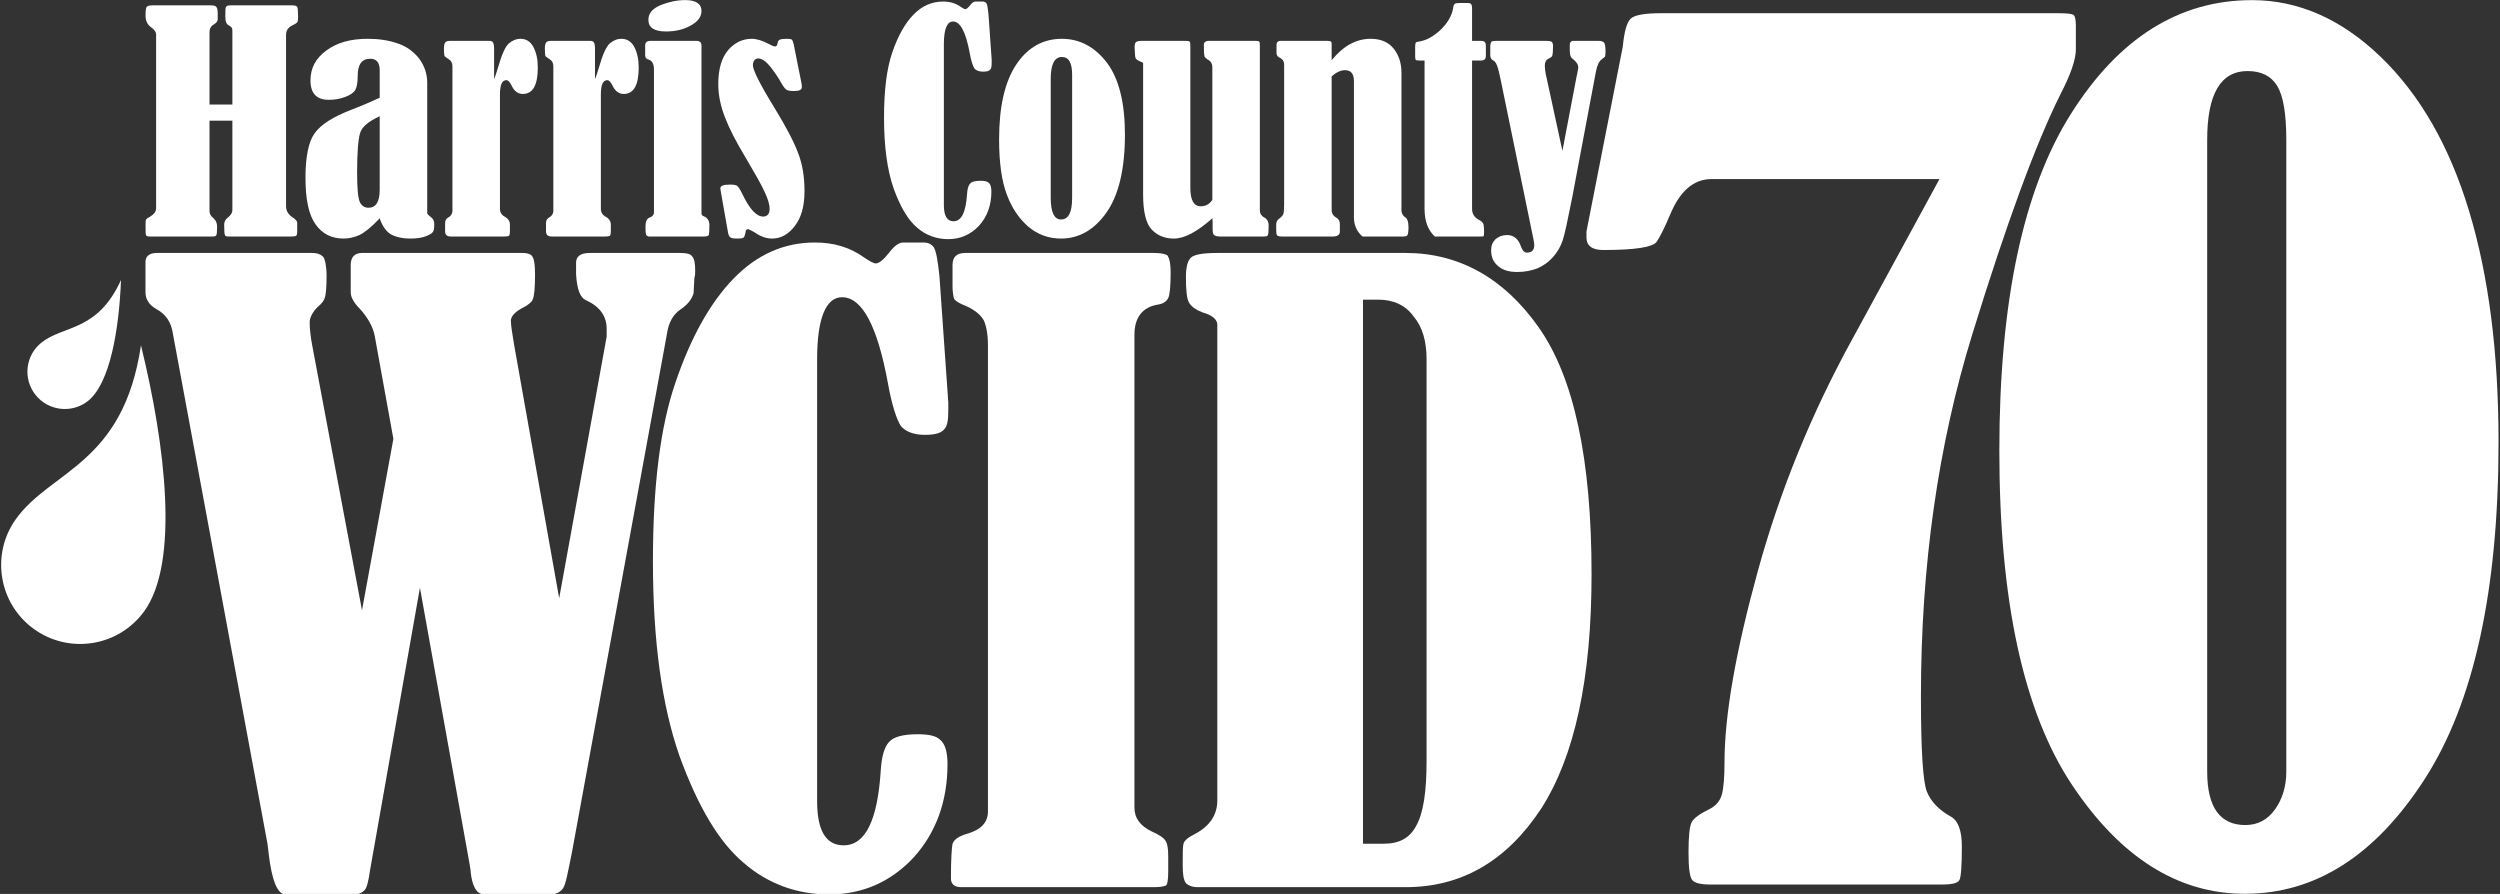<?xml version="1.0" encoding="UTF-8" standalone="no"?>
<!DOCTYPE svg PUBLIC "-//W3C//DTD SVG 1.1//EN" "http://www.w3.org/Graphics/SVG/1.1/DTD/svg11.dtd">
<svg width="100%" height="100%" viewBox="0 0 976 349" version="1.1" xmlns="http://www.w3.org/2000/svg" xmlns:xlink="http://www.w3.org/1999/xlink" xml:space="preserve" xmlns:serif="http://www.serif.com/" style="fill-rule:evenodd;clip-rule:evenodd;stroke-linejoin:round;stroke-miterlimit:2;">
    <rect x="0" y="0" width="976" height="349" fill="#333333" stroke="none"/>
    <g transform="matrix(1,0,0,1,-609.818,-445.465)">
        <g transform="matrix(0.373,0,0,0.373,425.637,349.42)">
            <g transform="matrix(307.008,0,0,307.008,640.291,505.031)">
                <path d="M0.237,-0.45L0.315,-0.45L0.315,-0.696C0.315,-0.704 0.315,-0.709 0.313,-0.711C0.312,-0.714 0.308,-0.717 0.301,-0.721C0.294,-0.725 0.291,-0.734 0.291,-0.749C0.291,-0.767 0.291,-0.778 0.293,-0.782C0.295,-0.786 0.299,-0.788 0.307,-0.788L0.519,-0.788C0.528,-0.788 0.534,-0.786 0.536,-0.783C0.538,-0.78 0.539,-0.768 0.539,-0.75C0.539,-0.738 0.538,-0.731 0.535,-0.729C0.533,-0.727 0.527,-0.723 0.516,-0.718C0.504,-0.711 0.498,-0.701 0.498,-0.688L0.498,-0.103C0.498,-0.088 0.505,-0.076 0.519,-0.066C0.53,-0.059 0.536,-0.053 0.536,-0.047L0.536,-0.016C0.536,-0.01 0.535,-0.005 0.533,-0.003C0.531,-0.001 0.525,-0 0.516,-0L0.303,-0C0.296,-0 0.291,-0.001 0.29,-0.004C0.288,-0.007 0.287,-0.019 0.287,-0.04C0.287,-0.051 0.292,-0.059 0.3,-0.065C0.31,-0.073 0.315,-0.081 0.315,-0.09L0.315,-0.395L0.237,-0.395L0.237,-0.087C0.237,-0.077 0.242,-0.069 0.25,-0.063C0.258,-0.056 0.263,-0.046 0.263,-0.034C0.263,-0.016 0.262,-0.007 0.26,-0.004C0.258,-0.001 0.254,-0 0.248,-0L0.034,-0C0.027,-0 0.023,-0.001 0.021,-0.004C0.019,-0.007 0.019,-0.019 0.019,-0.039C0.019,-0.049 0.019,-0.055 0.021,-0.058C0.023,-0.061 0.027,-0.064 0.035,-0.068C0.048,-0.076 0.055,-0.085 0.055,-0.097L0.055,-0.688C0.055,-0.697 0.049,-0.706 0.037,-0.714C0.025,-0.723 0.019,-0.736 0.019,-0.752C0.019,-0.769 0.02,-0.78 0.023,-0.783C0.026,-0.786 0.032,-0.788 0.042,-0.788L0.242,-0.788C0.25,-0.788 0.257,-0.787 0.26,-0.783C0.263,-0.78 0.265,-0.773 0.265,-0.762L0.265,-0.739C0.264,-0.733 0.26,-0.728 0.252,-0.723C0.242,-0.718 0.237,-0.708 0.237,-0.696L0.237,-0.45Z" style="fill:white;fill-rule:nonzero;"/>
            </g>
            <g transform="matrix(307.008,0,0,307.008,806.764,505.031)">
                <path d="M0.275,-0.473L0.275,-0.567C0.275,-0.593 0.264,-0.606 0.243,-0.606C0.214,-0.606 0.2,-0.587 0.2,-0.547C0.2,-0.525 0.197,-0.509 0.192,-0.5C0.187,-0.491 0.176,-0.483 0.158,-0.476C0.14,-0.469 0.121,-0.466 0.101,-0.466C0.06,-0.466 0.039,-0.488 0.039,-0.532C0.039,-0.574 0.057,-0.608 0.093,-0.634C0.129,-0.661 0.176,-0.674 0.234,-0.674C0.272,-0.674 0.306,-0.669 0.337,-0.658C0.367,-0.648 0.391,-0.63 0.41,-0.606C0.428,-0.581 0.437,-0.554 0.437,-0.524L0.437,-0.079C0.438,-0.076 0.443,-0.071 0.452,-0.064C0.458,-0.059 0.461,-0.052 0.461,-0.042C0.461,-0.029 0.46,-0.02 0.456,-0.015C0.452,-0.01 0.444,-0.005 0.43,-0C0.416,0.005 0.399,0.007 0.378,0.007C0.353,0.007 0.331,0.002 0.314,-0.007C0.298,-0.016 0.284,-0.035 0.275,-0.062C0.247,-0.032 0.224,-0.014 0.206,-0.005C0.188,0.003 0.17,0.007 0.152,0.007C0.111,0.007 0.079,-0.009 0.056,-0.042C0.033,-0.074 0.022,-0.127 0.022,-0.2C0.022,-0.274 0.033,-0.325 0.054,-0.353C0.075,-0.382 0.116,-0.408 0.178,-0.432C0.217,-0.447 0.249,-0.461 0.275,-0.473ZM0.275,-0.41C0.238,-0.393 0.216,-0.375 0.209,-0.355C0.202,-0.335 0.198,-0.289 0.198,-0.218C0.198,-0.165 0.201,-0.132 0.207,-0.118C0.213,-0.105 0.223,-0.098 0.237,-0.098C0.262,-0.098 0.275,-0.118 0.275,-0.16L0.275,-0.41Z" style="fill:white;fill-rule:nonzero;"/>
            </g>
            <g transform="matrix(307.008,0,0,307.008,950.752,505.031)">
                <path d="M0.196,-0.537C0.2,-0.545 0.204,-0.559 0.21,-0.578C0.222,-0.62 0.234,-0.647 0.246,-0.658C0.258,-0.668 0.271,-0.674 0.286,-0.674C0.305,-0.674 0.32,-0.665 0.33,-0.646C0.34,-0.627 0.345,-0.604 0.345,-0.576C0.345,-0.516 0.328,-0.486 0.294,-0.486C0.277,-0.486 0.264,-0.496 0.255,-0.516C0.249,-0.527 0.244,-0.533 0.238,-0.533C0.223,-0.533 0.216,-0.517 0.216,-0.484L0.216,-0.094C0.216,-0.082 0.222,-0.073 0.233,-0.067C0.244,-0.061 0.25,-0.052 0.25,-0.04L0.25,-0.018C0.25,-0.01 0.249,-0.005 0.247,-0.003C0.246,-0.001 0.24,-0 0.232,-0L0.048,-0C0.035,-0 0.029,-0.006 0.029,-0.018L0.029,-0.045C0.029,-0.054 0.032,-0.06 0.037,-0.063C0.048,-0.069 0.054,-0.077 0.054,-0.088L0.054,-0.58C0.054,-0.591 0.05,-0.599 0.042,-0.604C0.034,-0.609 0.029,-0.613 0.027,-0.615C0.026,-0.618 0.025,-0.627 0.025,-0.641C0.025,-0.652 0.027,-0.66 0.031,-0.663C0.034,-0.666 0.04,-0.667 0.048,-0.667L0.18,-0.667C0.186,-0.667 0.19,-0.665 0.192,-0.662C0.195,-0.658 0.196,-0.65 0.196,-0.637L0.196,-0.537Z" style="fill:white;fill-rule:nonzero;"/>
            </g>
            <g transform="matrix(307.008,0,0,307.008,1056.36,505.031)">
                <path d="M0.196,-0.537C0.2,-0.545 0.204,-0.559 0.21,-0.578C0.222,-0.62 0.234,-0.647 0.246,-0.658C0.258,-0.668 0.271,-0.674 0.286,-0.674C0.305,-0.674 0.32,-0.665 0.33,-0.646C0.34,-0.627 0.345,-0.604 0.345,-0.576C0.345,-0.516 0.328,-0.486 0.294,-0.486C0.277,-0.486 0.264,-0.496 0.255,-0.516C0.249,-0.527 0.244,-0.533 0.238,-0.533C0.223,-0.533 0.216,-0.517 0.216,-0.484L0.216,-0.094C0.216,-0.082 0.222,-0.073 0.233,-0.067C0.244,-0.061 0.25,-0.052 0.25,-0.04L0.25,-0.018C0.25,-0.01 0.249,-0.005 0.247,-0.003C0.246,-0.001 0.24,-0 0.232,-0L0.048,-0C0.035,-0 0.029,-0.006 0.029,-0.018L0.029,-0.045C0.029,-0.054 0.032,-0.06 0.037,-0.063C0.048,-0.069 0.054,-0.077 0.054,-0.088L0.054,-0.58C0.054,-0.591 0.05,-0.599 0.042,-0.604C0.034,-0.609 0.029,-0.613 0.027,-0.615C0.026,-0.618 0.025,-0.627 0.025,-0.641C0.025,-0.652 0.027,-0.66 0.031,-0.663C0.034,-0.666 0.04,-0.667 0.048,-0.667L0.18,-0.667C0.186,-0.667 0.19,-0.665 0.192,-0.662C0.195,-0.658 0.196,-0.65 0.196,-0.637L0.196,-0.537Z" style="fill:white;fill-rule:nonzero;"/>
            </g>
            <g transform="matrix(307.008,0,0,307.008,1161.98,505.031)">
                <path d="M0.16,-0.806C0.196,-0.806 0.215,-0.793 0.215,-0.769C0.215,-0.749 0.203,-0.733 0.178,-0.719C0.153,-0.705 0.125,-0.699 0.094,-0.699C0.054,-0.699 0.034,-0.712 0.034,-0.739C0.034,-0.761 0.048,-0.777 0.076,-0.789C0.104,-0.8 0.132,-0.806 0.16,-0.806ZM0.023,-0.619L0.023,-0.651C0.023,-0.662 0.029,-0.667 0.042,-0.667L0.198,-0.667C0.209,-0.667 0.215,-0.662 0.215,-0.651L0.215,-0.089C0.215,-0.082 0.215,-0.076 0.216,-0.074C0.217,-0.072 0.22,-0.07 0.225,-0.068C0.236,-0.063 0.242,-0.053 0.242,-0.038C0.242,-0.02 0.241,-0.009 0.24,-0.005C0.238,-0.002 0.233,-0 0.224,-0L0.035,-0C0.031,-0.001 0.028,-0.003 0.026,-0.006C0.025,-0.01 0.024,-0.019 0.024,-0.033C0.024,-0.051 0.029,-0.061 0.037,-0.064C0.048,-0.068 0.053,-0.074 0.053,-0.083L0.053,-0.57C0.053,-0.589 0.046,-0.601 0.032,-0.604C0.026,-0.606 0.023,-0.611 0.023,-0.619Z" style="fill:white;fill-rule:nonzero;"/>
            </g>
            <g transform="matrix(307.008,0,0,307.008,1238.81,505.031)">
                <path d="M0.279,-0.656L0.306,-0.521C0.307,-0.516 0.307,-0.513 0.307,-0.509C0.307,-0.5 0.298,-0.496 0.281,-0.496C0.269,-0.496 0.26,-0.497 0.255,-0.5C0.25,-0.503 0.244,-0.511 0.237,-0.523C0.229,-0.538 0.217,-0.556 0.201,-0.577C0.185,-0.597 0.171,-0.607 0.158,-0.607C0.153,-0.607 0.149,-0.605 0.145,-0.601C0.142,-0.596 0.14,-0.591 0.14,-0.584C0.14,-0.568 0.163,-0.521 0.211,-0.443C0.252,-0.376 0.28,-0.323 0.294,-0.285C0.309,-0.247 0.316,-0.203 0.316,-0.155C0.316,-0.104 0.305,-0.064 0.283,-0.036C0.261,-0.007 0.235,0.007 0.205,0.007C0.186,0.007 0.166,-0 0.146,-0.014C0.134,-0.021 0.126,-0.025 0.123,-0.025C0.118,-0.025 0.115,-0.021 0.115,-0.014C0.113,-0.005 0.111,0.001 0.109,0.003C0.106,0.006 0.098,0.007 0.083,0.007C0.072,0.007 0.065,0.005 0.062,0.002C0.059,-0.001 0.056,-0.007 0.055,-0.015L0.031,-0.151C0.03,-0.158 0.029,-0.162 0.029,-0.164C0.029,-0.173 0.04,-0.177 0.062,-0.177C0.073,-0.177 0.081,-0.176 0.086,-0.173C0.09,-0.17 0.096,-0.161 0.103,-0.147C0.128,-0.094 0.152,-0.068 0.175,-0.068C0.189,-0.068 0.197,-0.077 0.197,-0.094C0.197,-0.11 0.191,-0.129 0.18,-0.152C0.17,-0.175 0.148,-0.213 0.117,-0.266C0.083,-0.322 0.059,-0.369 0.045,-0.406C0.03,-0.444 0.022,-0.482 0.022,-0.52C0.022,-0.572 0.034,-0.61 0.056,-0.636C0.078,-0.661 0.105,-0.674 0.136,-0.674C0.153,-0.674 0.172,-0.668 0.193,-0.657C0.204,-0.651 0.211,-0.648 0.215,-0.648C0.22,-0.648 0.223,-0.651 0.224,-0.658C0.225,-0.665 0.228,-0.67 0.232,-0.671C0.236,-0.673 0.244,-0.674 0.257,-0.674C0.265,-0.674 0.27,-0.673 0.273,-0.671C0.275,-0.669 0.277,-0.664 0.279,-0.656Z" style="fill:white;fill-rule:nonzero;"/>
            </g>
            <g transform="matrix(307.008,0,0,307.008,1410.15,505.031)">
                <path d="M0.34,-0.801L0.365,-0.801C0.371,-0.801 0.375,-0.799 0.378,-0.795C0.381,-0.79 0.383,-0.778 0.385,-0.759L0.396,-0.602C0.396,-0.599 0.396,-0.596 0.396,-0.593C0.396,-0.581 0.395,-0.573 0.391,-0.569C0.387,-0.564 0.379,-0.562 0.367,-0.562C0.353,-0.562 0.343,-0.566 0.337,-0.573C0.332,-0.581 0.326,-0.598 0.321,-0.626C0.308,-0.697 0.289,-0.733 0.264,-0.733C0.244,-0.733 0.233,-0.707 0.233,-0.656L0.233,-0.107C0.233,-0.07 0.244,-0.052 0.266,-0.052C0.293,-0.052 0.308,-0.083 0.312,-0.144C0.313,-0.161 0.316,-0.173 0.322,-0.18C0.328,-0.187 0.34,-0.19 0.358,-0.19C0.372,-0.19 0.381,-0.188 0.386,-0.183C0.392,-0.178 0.395,-0.168 0.395,-0.153C0.395,-0.107 0.381,-0.068 0.353,-0.037C0.325,-0.007 0.29,0.009 0.248,0.009C0.208,0.009 0.172,-0.004 0.142,-0.03C0.111,-0.056 0.085,-0.1 0.062,-0.163C0.04,-0.226 0.029,-0.306 0.029,-0.405C0.029,-0.498 0.038,-0.572 0.057,-0.627C0.076,-0.683 0.1,-0.726 0.129,-0.756C0.158,-0.786 0.192,-0.801 0.23,-0.801C0.254,-0.801 0.274,-0.795 0.292,-0.782C0.298,-0.778 0.303,-0.775 0.306,-0.775C0.31,-0.775 0.316,-0.78 0.323,-0.789C0.329,-0.797 0.335,-0.801 0.34,-0.801Z" style="fill:white;fill-rule:nonzero;"/>
            </g>
            <g transform="matrix(307.008,0,0,307.008,1531.81,505.031)">
                <path d="M0.239,-0.674C0.3,-0.674 0.352,-0.646 0.393,-0.592C0.434,-0.537 0.454,-0.455 0.454,-0.347C0.454,-0.231 0.433,-0.142 0.392,-0.083C0.35,-0.023 0.298,0.007 0.236,0.007C0.193,0.007 0.156,-0.007 0.124,-0.034C0.092,-0.062 0.068,-0.098 0.051,-0.144C0.034,-0.189 0.025,-0.251 0.025,-0.331C0.025,-0.444 0.045,-0.529 0.084,-0.587C0.123,-0.645 0.175,-0.674 0.239,-0.674ZM0.274,-0.551C0.274,-0.592 0.263,-0.612 0.239,-0.612C0.214,-0.612 0.201,-0.587 0.201,-0.538L0.201,-0.132C0.201,-0.083 0.213,-0.058 0.236,-0.058C0.262,-0.058 0.274,-0.083 0.274,-0.132L0.274,-0.551Z" style="fill:white;fill-rule:nonzero;"/>
            </g>
            <g transform="matrix(307.008,0,0,307.008,1675.79,505.031)">
                <path d="M0.047,-0.592C0.043,-0.594 0.039,-0.596 0.037,-0.597C0.029,-0.6 0.024,-0.604 0.022,-0.607C0.02,-0.611 0.019,-0.618 0.019,-0.628C0.019,-0.634 0.018,-0.639 0.018,-0.643C0.018,-0.653 0.019,-0.659 0.022,-0.662C0.025,-0.665 0.031,-0.667 0.041,-0.667L0.192,-0.667C0.2,-0.667 0.204,-0.666 0.206,-0.664C0.208,-0.661 0.208,-0.656 0.208,-0.647L0.208,-0.166C0.208,-0.124 0.22,-0.103 0.243,-0.103C0.261,-0.103 0.274,-0.111 0.283,-0.125L0.283,-0.577C0.283,-0.589 0.278,-0.598 0.266,-0.604C0.261,-0.608 0.257,-0.611 0.256,-0.615C0.255,-0.619 0.254,-0.631 0.254,-0.653C0.254,-0.662 0.26,-0.667 0.271,-0.667L0.431,-0.667C0.438,-0.667 0.442,-0.666 0.443,-0.664C0.445,-0.662 0.445,-0.657 0.445,-0.648L0.445,-0.089C0.445,-0.078 0.45,-0.071 0.458,-0.066C0.469,-0.061 0.475,-0.051 0.475,-0.037C0.475,-0.018 0.474,-0.007 0.472,-0.004C0.471,-0.001 0.466,-0 0.457,-0L0.309,-0C0.299,-0 0.293,-0.002 0.289,-0.005C0.285,-0.009 0.284,-0.016 0.284,-0.027L0.284,-0.04C0.284,-0.053 0.284,-0.06 0.283,-0.062C0.231,-0.016 0.188,0.007 0.152,0.007C0.121,0.007 0.096,-0.003 0.076,-0.024C0.057,-0.044 0.047,-0.084 0.047,-0.143L0.047,-0.592Z" style="fill:white;fill-rule:nonzero;"/>
            </g>
            <g transform="matrix(307.008,0,0,307.008,1823.08,505.031)">
                <path d="M0.21,-0.601C0.249,-0.649 0.293,-0.674 0.343,-0.674C0.377,-0.674 0.403,-0.663 0.421,-0.641C0.439,-0.619 0.448,-0.591 0.448,-0.558L0.448,-0.09C0.448,-0.08 0.452,-0.072 0.46,-0.066C0.468,-0.062 0.472,-0.05 0.472,-0.031C0.472,-0.016 0.47,-0.007 0.468,-0.004C0.466,-0.001 0.46,-0 0.453,-0L0.315,-0C0.296,-0.017 0.286,-0.038 0.286,-0.065L0.286,-0.529C0.286,-0.555 0.276,-0.567 0.255,-0.567C0.241,-0.567 0.226,-0.56 0.21,-0.546L0.21,-0.09C0.21,-0.079 0.216,-0.069 0.228,-0.063C0.234,-0.059 0.238,-0.052 0.238,-0.042L0.238,-0.017C0.238,-0.006 0.23,-0 0.214,-0L0.041,-0C0.032,-0 0.027,-0.001 0.024,-0.004C0.022,-0.006 0.021,-0.012 0.021,-0.022L0.021,-0.04C0.021,-0.049 0.024,-0.056 0.03,-0.06C0.038,-0.066 0.043,-0.071 0.045,-0.076C0.047,-0.081 0.048,-0.091 0.048,-0.108L0.048,-0.585C0.048,-0.597 0.043,-0.605 0.032,-0.61C0.026,-0.613 0.022,-0.618 0.022,-0.626L0.022,-0.652C0.022,-0.662 0.027,-0.667 0.036,-0.667L0.195,-0.667C0.202,-0.667 0.206,-0.666 0.208,-0.664C0.21,-0.662 0.21,-0.658 0.21,-0.652L0.21,-0.601Z" style="fill:white;fill-rule:nonzero;"/>
            </g>
            <g transform="matrix(307.008,0,0,307.008,1970.36,505.031)">
                <path d="M0.047,-0.6L0.028,-0.6C0.022,-0.6 0.019,-0.601 0.017,-0.602C0.016,-0.603 0.015,-0.607 0.015,-0.613L0.015,-0.648C0.015,-0.654 0.016,-0.659 0.017,-0.661C0.019,-0.663 0.023,-0.664 0.03,-0.665C0.054,-0.669 0.077,-0.682 0.101,-0.704C0.125,-0.727 0.139,-0.751 0.144,-0.776C0.145,-0.785 0.147,-0.791 0.15,-0.793C0.152,-0.795 0.157,-0.796 0.165,-0.796L0.196,-0.796C0.205,-0.796 0.209,-0.791 0.209,-0.779L0.209,-0.667L0.239,-0.667C0.251,-0.667 0.256,-0.662 0.256,-0.651L0.256,-0.616C0.256,-0.605 0.251,-0.6 0.239,-0.6L0.209,-0.6L0.209,-0.094C0.209,-0.077 0.217,-0.065 0.232,-0.057C0.239,-0.054 0.244,-0.049 0.247,-0.044C0.249,-0.039 0.25,-0.029 0.25,-0.016C0.25,-0.007 0.249,-0.002 0.248,-0.001C0.247,-0 0.243,-0 0.236,-0L0.082,-0C0.059,-0.021 0.047,-0.052 0.047,-0.094L0.047,-0.6Z" style="fill:white;fill-rule:nonzero;"/>
            </g>
            <g transform="matrix(307.008,0,0,307.008,2050.49,505.031)">
                <path d="M0.256,-0.292L0.305,-0.549C0.306,-0.553 0.307,-0.556 0.307,-0.558C0.309,-0.568 0.31,-0.574 0.31,-0.577C0.31,-0.586 0.305,-0.594 0.293,-0.604C0.287,-0.608 0.284,-0.613 0.283,-0.618C0.281,-0.624 0.281,-0.635 0.281,-0.651C0.281,-0.662 0.285,-0.667 0.294,-0.667L0.378,-0.667C0.388,-0.667 0.394,-0.665 0.398,-0.661C0.401,-0.657 0.403,-0.647 0.403,-0.63C0.403,-0.621 0.402,-0.615 0.401,-0.613C0.4,-0.612 0.396,-0.609 0.39,-0.604C0.381,-0.598 0.374,-0.583 0.37,-0.561L0.289,-0.131C0.274,-0.056 0.264,-0.008 0.257,0.013C0.25,0.034 0.239,0.053 0.224,0.07C0.209,0.087 0.192,0.099 0.172,0.108C0.152,0.116 0.128,0.121 0.102,0.121C0.073,0.121 0.051,0.114 0.036,0.1C0.02,0.087 0.013,0.069 0.013,0.047C0.013,0.031 0.018,0.019 0.028,0.009C0.039,-0 0.052,-0.005 0.067,-0.005C0.09,-0.005 0.106,0.008 0.115,0.035C0.12,0.048 0.126,0.055 0.135,0.055C0.152,0.055 0.16,0.046 0.16,0.029C0.16,0.023 0.157,0.005 0.15,-0.026L0.046,-0.532C0.041,-0.557 0.037,-0.573 0.033,-0.583C0.03,-0.592 0.025,-0.598 0.019,-0.601C0.013,-0.604 0.01,-0.61 0.01,-0.619L0.01,-0.646C0.01,-0.656 0.012,-0.661 0.014,-0.664C0.017,-0.666 0.022,-0.667 0.029,-0.667L0.201,-0.667C0.21,-0.667 0.216,-0.666 0.219,-0.664C0.222,-0.662 0.224,-0.657 0.224,-0.649C0.224,-0.633 0.223,-0.623 0.222,-0.618C0.22,-0.613 0.217,-0.61 0.21,-0.607C0.201,-0.603 0.196,-0.595 0.196,-0.583C0.196,-0.575 0.197,-0.566 0.199,-0.555L0.256,-0.292Z" style="fill:white;fill-rule:nonzero;"/>
            </g>
        </g>
        <g transform="matrix(1.707,0,0,1.707,-473.665,-450.028)">
            <g transform="matrix(184.068,0,0,184.068,664.875,727.5)">
                <path d="M0.325,-0.557L0.302,-0.684C0.3,-0.696 0.293,-0.708 0.283,-0.719C0.276,-0.726 0.272,-0.733 0.272,-0.739L0.272,-0.773C0.272,-0.783 0.277,-0.788 0.286,-0.788L0.486,-0.788C0.492,-0.788 0.497,-0.786 0.498,-0.783C0.5,-0.78 0.501,-0.773 0.501,-0.761C0.501,-0.744 0.5,-0.734 0.498,-0.73C0.497,-0.727 0.492,-0.723 0.486,-0.72C0.476,-0.715 0.471,-0.709 0.471,-0.704C0.471,-0.697 0.473,-0.687 0.475,-0.674L0.531,-0.359L0.59,-0.684C0.59,-0.687 0.59,-0.691 0.59,-0.694C0.59,-0.709 0.582,-0.721 0.565,-0.729C0.557,-0.732 0.553,-0.743 0.552,-0.762C0.552,-0.767 0.552,-0.77 0.552,-0.772L0.552,-0.776C0.552,-0.784 0.558,-0.788 0.569,-0.788L0.681,-0.788C0.689,-0.788 0.694,-0.787 0.696,-0.784C0.699,-0.781 0.7,-0.775 0.7,-0.766C0.7,-0.763 0.7,-0.76 0.699,-0.757L0.698,-0.738C0.696,-0.731 0.691,-0.724 0.682,-0.718C0.673,-0.712 0.667,-0.702 0.665,-0.688L0.547,-0.044C0.542,-0.019 0.539,-0.003 0.536,0.001C0.533,0.006 0.527,0.009 0.52,0.009L0.438,0.009C0.429,0.009 0.423,-0 0.421,-0.019C0.421,-0.023 0.42,-0.025 0.42,-0.027L0.358,-0.372L0.296,-0.021C0.294,-0.007 0.292,0.001 0.289,0.004C0.286,0.007 0.282,0.009 0.276,0.009L0.191,0.009C0.181,0.009 0.174,-0.008 0.17,-0.042C0.169,-0.049 0.169,-0.053 0.168,-0.057L0.051,-0.688C0.049,-0.702 0.042,-0.712 0.031,-0.718C0.022,-0.723 0.017,-0.73 0.017,-0.739L0.017,-0.777C0.017,-0.784 0.022,-0.788 0.031,-0.788L0.224,-0.788C0.231,-0.788 0.235,-0.786 0.238,-0.783C0.24,-0.78 0.242,-0.772 0.242,-0.759C0.242,-0.745 0.241,-0.736 0.24,-0.733C0.239,-0.729 0.236,-0.725 0.231,-0.721C0.225,-0.715 0.221,-0.708 0.221,-0.702C0.221,-0.694 0.222,-0.685 0.224,-0.674L0.286,-0.344L0.325,-0.557Z" style="fill:white;fill-rule:nonzero;"/>
            </g>
            <g transform="matrix(184.068,0,0,184.068,778.721,727.5)">
                <path d="M0.34,-0.801L0.365,-0.801C0.371,-0.801 0.375,-0.799 0.378,-0.795C0.381,-0.79 0.383,-0.778 0.385,-0.759L0.396,-0.602C0.396,-0.599 0.396,-0.596 0.396,-0.593C0.396,-0.581 0.395,-0.573 0.391,-0.569C0.387,-0.564 0.379,-0.562 0.367,-0.562C0.353,-0.562 0.343,-0.566 0.337,-0.573C0.332,-0.581 0.326,-0.598 0.321,-0.626C0.308,-0.697 0.289,-0.733 0.264,-0.733C0.244,-0.733 0.233,-0.707 0.233,-0.656L0.233,-0.107C0.233,-0.07 0.244,-0.052 0.266,-0.052C0.293,-0.052 0.308,-0.083 0.312,-0.144C0.313,-0.161 0.316,-0.173 0.322,-0.18C0.328,-0.187 0.34,-0.19 0.358,-0.19C0.372,-0.19 0.381,-0.188 0.386,-0.183C0.392,-0.178 0.395,-0.168 0.395,-0.153C0.395,-0.107 0.381,-0.068 0.353,-0.037C0.325,-0.007 0.29,0.009 0.248,0.009C0.208,0.009 0.172,-0.004 0.142,-0.03C0.111,-0.056 0.085,-0.1 0.062,-0.163C0.04,-0.226 0.029,-0.306 0.029,-0.405C0.029,-0.498 0.038,-0.572 0.057,-0.627C0.076,-0.683 0.1,-0.726 0.129,-0.756C0.158,-0.786 0.192,-0.801 0.23,-0.801C0.254,-0.801 0.274,-0.795 0.292,-0.782C0.298,-0.778 0.303,-0.775 0.306,-0.775C0.31,-0.775 0.316,-0.78 0.323,-0.789C0.329,-0.797 0.335,-0.801 0.34,-0.801Z" style="fill:white;fill-rule:nonzero;"/>
            </g>
            <g transform="matrix(184.068,0,0,184.068,849.817,727.5)">
                <path d="M0.015,-0.747L0.015,-0.773C0.015,-0.783 0.02,-0.788 0.031,-0.788L0.265,-0.788C0.273,-0.788 0.279,-0.787 0.282,-0.785C0.284,-0.782 0.286,-0.776 0.286,-0.764C0.286,-0.747 0.285,-0.736 0.283,-0.732C0.281,-0.728 0.277,-0.725 0.271,-0.724C0.251,-0.721 0.241,-0.708 0.241,-0.686L0.241,-0.099C0.241,-0.086 0.248,-0.076 0.263,-0.069C0.272,-0.065 0.278,-0.061 0.28,-0.057C0.282,-0.054 0.283,-0.047 0.283,-0.039L0.283,-0.02C0.283,-0.009 0.282,-0.003 0.28,-0.002C0.278,-0.001 0.273,-0 0.265,-0L0.026,-0C0.017,-0 0.013,-0.004 0.013,-0.011C0.013,-0.034 0.014,-0.049 0.015,-0.054C0.017,-0.059 0.022,-0.063 0.032,-0.066C0.05,-0.071 0.059,-0.08 0.059,-0.094L0.059,-0.673C0.059,-0.687 0.057,-0.697 0.054,-0.704C0.05,-0.711 0.043,-0.717 0.032,-0.722C0.024,-0.725 0.019,-0.728 0.017,-0.731C0.016,-0.734 0.015,-0.739 0.015,-0.747Z" style="fill:white;fill-rule:nonzero;"/>
            </g>
            <g transform="matrix(184.068,0,0,184.068,903.564,727.5)">
                <path d="M0.052,-0.108L0.052,-0.7C0.051,-0.706 0.045,-0.711 0.034,-0.714C0.026,-0.717 0.02,-0.721 0.017,-0.726C0.014,-0.731 0.013,-0.742 0.013,-0.758C0.013,-0.77 0.015,-0.778 0.019,-0.782C0.023,-0.786 0.034,-0.788 0.052,-0.788L0.286,-0.788C0.352,-0.788 0.408,-0.757 0.451,-0.696C0.495,-0.634 0.517,-0.532 0.517,-0.389C0.517,-0.259 0.496,-0.162 0.454,-0.097C0.411,-0.032 0.355,-0 0.286,-0L0.028,-0C0.021,-0 0.016,-0.002 0.013,-0.005C0.01,-0.009 0.009,-0.016 0.009,-0.028C0.009,-0.042 0.009,-0.051 0.01,-0.054C0.011,-0.058 0.016,-0.062 0.024,-0.066C0.043,-0.076 0.052,-0.09 0.052,-0.108ZM0.233,-0.73L0.233,-0.054L0.259,-0.054C0.278,-0.054 0.291,-0.061 0.299,-0.076C0.308,-0.092 0.312,-0.118 0.312,-0.157L0.312,-0.656C0.312,-0.678 0.307,-0.696 0.296,-0.709C0.286,-0.723 0.271,-0.73 0.252,-0.73L0.233,-0.73Z" style="fill:white;fill-rule:nonzero;"/>
            </g>
        </g>
        <g transform="matrix(1.225,0,0,1.225,-660.692,-77.22)">
            <path d="M1655.25,483.754L1582.57,483.754C1576.89,483.754 1572.48,487.579 1569.35,495.23C1567.73,499.055 1566.34,501.866 1565.18,503.663C1564.02,505.459 1558.34,506.358 1548.14,506.358C1544.55,506.358 1542.75,505.025 1542.75,502.358L1542.75,500.446L1554.33,441.503C1554.79,436.634 1555.66,433.649 1556.93,432.548C1558.21,431.447 1561.4,430.896 1566.5,430.896L1693.33,430.896C1695.88,430.896 1697.41,431.07 1697.93,431.418C1698.45,431.766 1698.72,432.925 1698.72,434.896L1698.72,442.372C1698.72,445.618 1697.09,450.37 1693.85,456.63C1685.97,472.394 1676.58,497.954 1665.68,533.308C1654.78,568.662 1649.34,607.088 1649.34,648.586C1649.34,665.742 1649.97,675.884 1651.25,679.014C1652.52,682.144 1655.02,684.752 1658.73,686.838C1661.16,688.113 1662.38,691.301 1662.38,696.401C1662.38,702.661 1662.12,706.254 1661.59,707.182C1661.07,708.109 1659.25,708.573 1656.12,708.573L1582.22,708.573C1579.21,708.573 1577.29,708.109 1576.48,707.182C1575.67,706.254 1575.27,703.356 1575.27,698.488C1575.27,693.388 1575.58,690.171 1576.22,688.838C1576.86,687.505 1578.74,686.085 1581.87,684.578C1583.96,683.535 1585.29,681.999 1585.87,679.97C1586.45,677.942 1586.74,674.493 1586.74,669.625C1586.75,654.672 1590.29,634.358 1597.36,608.682C1604.42,583.007 1614.5,558.288 1627.6,534.525L1655.25,483.754Z" style="fill:white;fill-rule:nonzero;"/>
            <path d="M1754.83,426.723C1769.66,426.723 1783.34,432.751 1795.86,444.806C1808.38,456.862 1817.77,473.235 1824.03,493.926C1830.29,514.617 1833.42,539.162 1833.42,567.561C1833.42,614.855 1825.57,650.673 1809.86,675.015C1794.15,699.357 1775.06,711.528 1752.57,711.528C1731.24,711.528 1712.87,699.937 1697.45,676.754C1682.03,653.571 1674.33,618.1 1674.33,570.343C1674.33,522.818 1681.95,487 1697.19,462.889C1712.43,438.779 1731.64,426.723 1754.83,426.723ZM1765.78,471.235C1765.78,463.005 1764.83,457.296 1762.91,454.109C1761,450.921 1757.84,449.327 1753.44,449.327C1744.86,449.327 1740.57,456.63 1740.57,471.235L1740.57,672.581C1740.57,683.94 1744.63,689.62 1752.74,689.62C1756.68,689.62 1759.84,687.94 1762.22,684.578C1764.59,681.216 1765.78,677.217 1765.78,672.581L1765.78,471.235Z" style="fill:white;fill-rule:nonzero;"/>
        </g>
        <g>
            <g transform="matrix(0.366,0.263,-0.244,0.339,235.505,29.1)">
                <path d="M1487.59,471.768C1535.5,571.743 1487.59,615.642 1487.59,671.718C1487.59,712.45 1518.26,745.52 1556.03,745.52C1593.8,745.52 1624.47,712.45 1624.47,671.718C1624.47,615.642 1556.03,534.841 1487.59,471.768Z" style="fill:white;"/>
            </g>
            <g transform="matrix(0.132,0.167,-0.155,0.122,533.818,248.788)">
                <path d="M1487.59,471.768C1535.5,571.743 1487.59,615.642 1487.59,671.718C1487.59,712.45 1518.26,745.52 1556.03,745.52C1593.8,745.52 1624.47,712.45 1624.47,671.718C1624.47,615.642 1556.03,534.841 1487.59,471.768Z" style="fill:white;"/>
            </g>
        </g>
    </g>
</svg>
